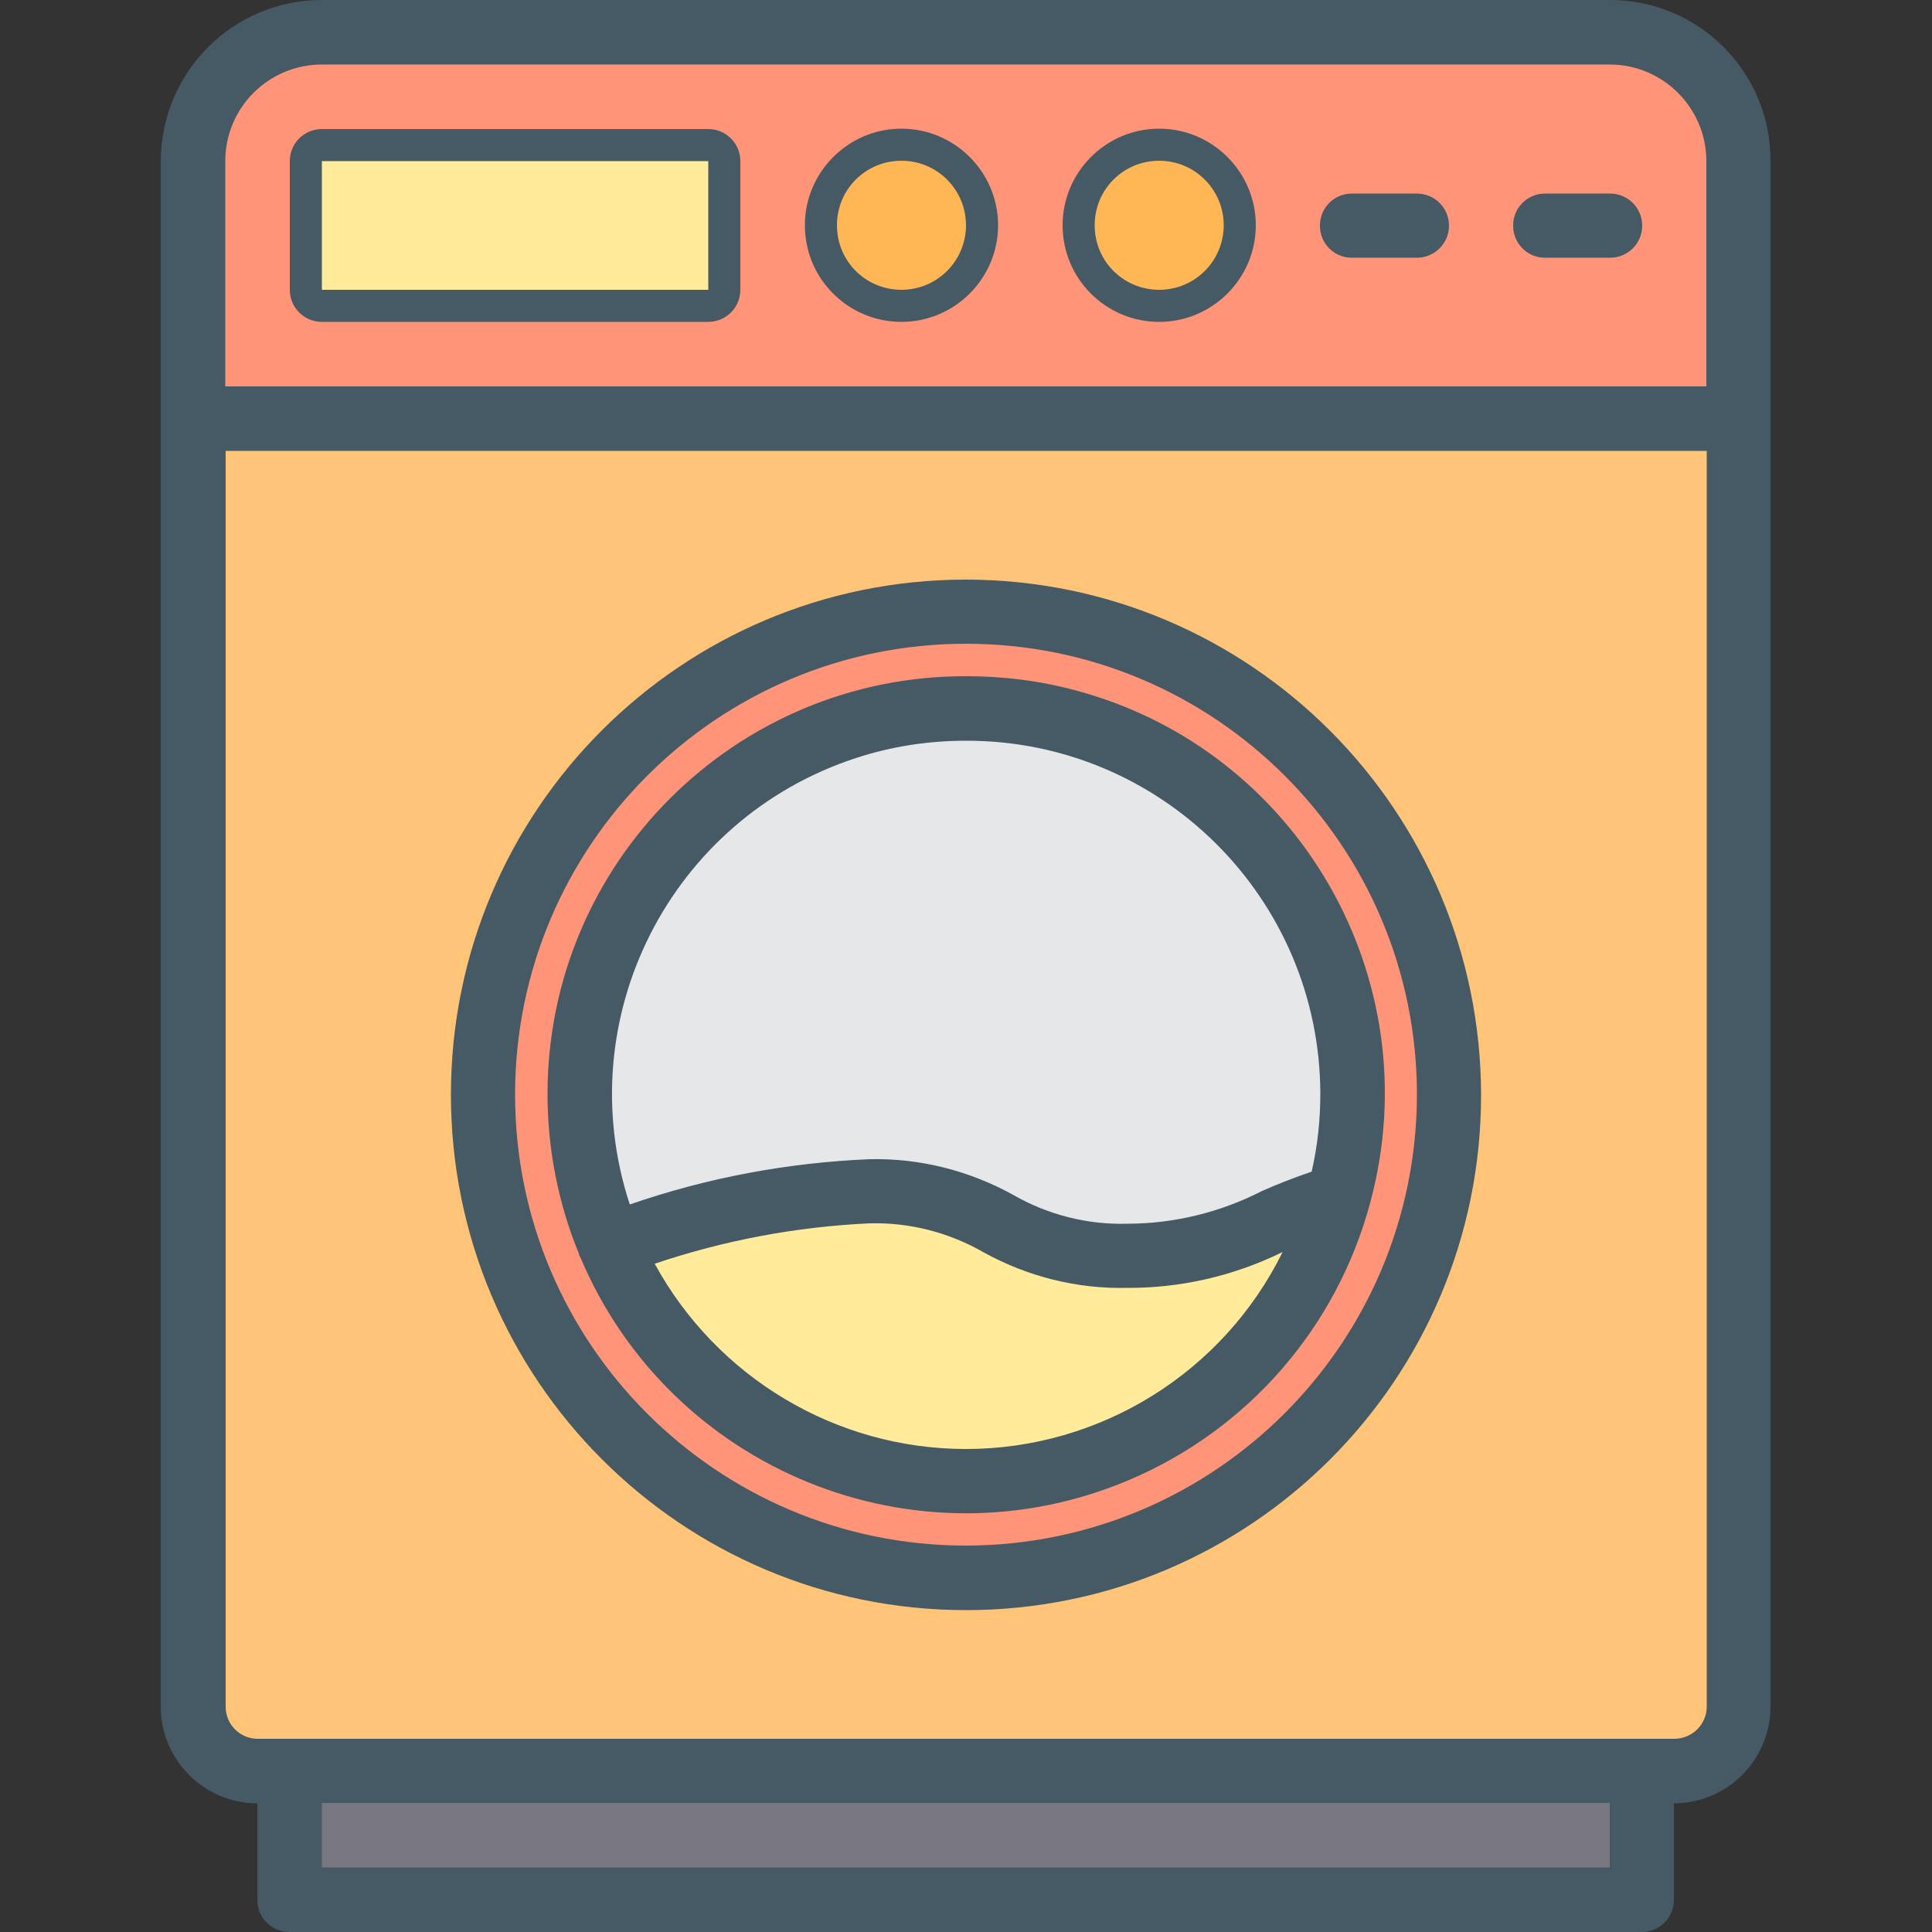 <?xml version="1.0" encoding="utf-8"?>
<!-- Generator: Adobe Illustrator 19.0.0, SVG Export Plug-In . SVG Version: 6.00 Build 0)  -->
<svg version="1.1" id="Layer_1" xmlns="http://www.w3.org/2000/svg" xmlns:xlink="http://www.w3.org/1999/xlink" x="0px" y="0px"
	 viewBox="-143 -10 512 512" style="enable-background:new -143 -10 512 512;" xml:space="preserve">
<rect x="-143" y="-10" width="512" height="512" fill="#333333" stroke="none"/>
<style type="text/css">
	.st0{fill:#FFC477;}
	.st1{fill:#FF9478;}
	.st2{fill:#787680;}
	.st3{fill:#FFEB99;}
	.st4{fill:#E6E7E8;}
	.st5{fill:#455A64;}
	.st6{fill:#FFB655;}
</style>
<g>
	<path class="st0" d="M300.7,459.3c9.4,0,17.1-7.6,17.1-17.1V100.9H-91.8v341.3c0,9.4,7.6,17.1,17.1,17.1H300.7z M113,408.1
		c-70.7,0-128-57.3-128-128c0-70.7,57.3-128,128-128s128,57.3,128,128C241,350.8,183.7,408.1,113,408.1L113,408.1z"/>
	<path class="st1" d="M317.8,32.7c0-18.9-15.3-34.1-34.1-34.1H-57.7c-18.9,0-34.1,15.3-34.1,34.1v68.3h409.6V32.7z M44.7,66.8H-57.7
		V32.7H44.7L44.7,66.8z M95.9,66.8c-9.4,0-17.1-7.6-17.1-17.1s7.6-17.1,17.1-17.1S113,40.3,113,49.7S105.4,66.8,95.9,66.8z
		 M164.2,66.8c-9.4,0-17.1-7.6-17.1-17.1s7.6-17.1,17.1-17.1s17.1,7.6,17.1,17.1S173.6,66.8,164.2,66.8z"/>
	<path class="st2" d="M-66.2,459.3h358.4v34.1H-66.2V459.3z"/>
	<path class="st1" d="M113,152.1c-70.7,0-128,57.3-128,128c0,70.7,57.3,128,128,128s128-57.3,128-128
		C241,209.4,183.7,152.1,113,152.1z M211.7,307.1L211.7,307.1c-14.9,54.5-71.2,86.7-125.7,71.8c-30.4-8.3-55.2-30-67.4-59h-0.1h0.1
		c-22.2-52.1,2.1-112.3,54.2-134.4s112.3,2.1,134.4,54.2C216.3,261,217.9,284.8,211.7,307.1L211.7,307.1z"/>
	<path class="st3" d="M87.4,305.7c-23.5,1.2-46.7,6-68.8,14.1c21.9,52.1,81.9,76.6,134,54.6c29-12.2,50.8-37.1,59-67.4
		c-17.2,4.1-28,15.7-56,15.7C121.5,322.8,121.5,305.7,87.4,305.7L87.4,305.7z"/>
	<path class="st4" d="M113,177.7c-56.6,0-102.4,45.8-102.4,102.4c0,13.7,2.7,27.2,8,39.8c22.1-8.2,45.3-12.9,68.8-14.1
		c34.1,0,34.1,17.1,68.3,17.1c28,0,38.8-11.6,56-15.7c15.1-54.3-16.8-110.6-71.1-125.7C131.6,179,122.3,177.7,113,177.7L113,177.7z"
		/>
	<g>
		<path class="st5" d="M283.7-10H-57.7c-23.6,0-42.6,19.1-42.7,42.7v409.6c0,14.1,11.5,25.6,25.6,25.6v25.6c0,4.7,3.8,8.5,8.5,8.5
			c0,0,0,0,0,0h358.4c4.7,0,8.5-3.8,8.5-8.5c0,0,0,0,0,0v-25.6c14.1,0,25.6-11.5,25.6-25.6V32.7C326.3,9.1,307.2-10,283.7-10z
			 M-57.7,7.1h341.3c14.1,0,25.6,11.5,25.6,25.6v59.7H-83.3V32.7C-83.3,18.5-71.8,7.1-57.7,7.1z M283.7,484.9H-57.7v-17.1h341.3
			V484.9z M300.7,450.8H-74.7c-4.7,0-8.5-3.8-8.5-8.5c0,0,0,0,0,0V109.5h392.5v332.8C309.3,447,305.4,450.8,300.7,450.8
			C300.7,450.8,300.7,450.8,300.7,450.8z"/>
		<path class="st5" d="M-57.7,75.3H44.7c4.7,0,8.5-3.8,8.5-8.5V32.7c0-4.7-3.8-8.5-8.5-8.5c0,0,0,0,0,0H-57.7
			c-4.7,0-8.5,3.8-8.5,8.5v34.1C-66.2,71.5-62.4,75.3-57.7,75.3z M-49.1,41.2h85.3v17.1h-85.3V41.2z M95.9,75.3
			c14.1,0,25.6-11.5,25.6-25.6c0-14.1-11.5-25.6-25.6-25.6S70.3,35.6,70.3,49.7C70.3,63.9,81.8,75.3,95.9,75.3L95.9,75.3z
			 M95.9,41.2c4.7,0,8.5,3.8,8.5,8.5c0,4.7-3.8,8.5-8.5,8.5c0,0,0,0,0,0c-4.7,0-8.5-3.8-8.5-8.5S91.2,41.2,95.9,41.2z M164.2,75.3
			c14.1,0,25.6-11.5,25.6-25.6c0-14.1-11.5-25.6-25.6-25.6c-14.1,0-25.6,11.5-25.6,25.6C138.6,63.9,150.1,75.3,164.2,75.3z
			 M164.2,41.2c4.7,0,8.5,3.8,8.5,8.5c0,4.7-3.8,8.5-8.5,8.5c0,0,0,0,0,0c-4.7,0-8.5-3.8-8.5-8.5C155.7,45,159.5,41.2,164.2,41.2z
			 M215.4,58.3h17.1c4.7,0,8.5-3.8,8.5-8.5c0-4.7-3.8-8.5-8.5-8.5l0,0h-17.1c-4.7-0.1-8.6,3.7-8.6,8.4c-0.1,4.7,3.7,8.6,8.4,8.6
			C215.3,58.3,215.3,58.3,215.4,58.3z M266.6,58.3h17.1c4.7,0,8.5-3.8,8.5-8.5c0-4.7-3.8-8.5-8.5-8.5h-17.1
			c-4.7-0.1-8.6,3.7-8.6,8.4c-0.1,4.7,3.7,8.6,8.4,8.6C266.5,58.3,266.5,58.3,266.6,58.3L266.6,58.3z M113,143.6
			c-75.4,0-136.5,61.1-136.5,136.5S37.6,416.7,113,416.7s136.5-61.1,136.5-136.5C249.4,204.8,188.4,143.7,113,143.6L113,143.6z
			 M113,399.6c-66,0-119.5-53.5-119.5-119.5c0-66,53.5-119.5,119.5-119.5s119.5,53.5,119.5,119.5C232.4,346.1,178.9,399.5,113,399.6
			z"/>
		<path class="st5" d="M113,169.2C51.8,169.1,2.1,218.7,2.1,279.9c0,14.5,2.8,28.9,8.3,42.3c0.1,0.2,0,0.3,0.1,0.5
			c0.1,0.2,0.2,0.3,0.3,0.5c23.8,56.4,88.8,82.9,145.2,59.1c31.6-13.3,55.2-40.4,64.1-73.5c0-0.1,0.1-0.3,0.1-0.4
			c15.8-58.9-19.1-119.6-78-135.4C132.6,170.4,122.8,169.2,113,169.2L113,169.2z M113,186.3c51.7-0.1,93.7,41.7,93.9,93.4
			c0,7-0.7,13.9-2.3,20.8c-4.4,1.5-8.8,3.2-13.1,5.1c-11.1,5.7-23.4,8.7-35.8,8.7c-10.6,0.3-21.1-2.4-30.3-7.7
			c-11.6-6.4-24.7-9.7-37.9-9.4c-21.7,0.9-43.1,4.9-63.6,12C7.7,259.9,34.6,207,83.8,190.9C93.2,187.8,103.1,186.3,113,186.3
			L113,186.3z M113,374c-34.4,0-66-18.9-82.5-49.1c18.4-6.2,37.5-9.8,56.9-10.7c10.6-0.3,21.1,2.4,30.3,7.7
			c11.6,6.4,24.7,9.7,37.9,9.4c14.3,0.1,28.5-3.2,41.3-9.5C181.2,353.7,148.6,374,113,374L113,374z"/>
	</g>
	<path class="st6" d="M113,49.7c0,9.4-7.6,17.1-17.1,17.1s-17.1-7.6-17.1-17.1s7.6-17.1,17.1-17.1S113,40.3,113,49.7z M181.3,49.7
		c0,9.4-7.6,17.1-17.1,17.1s-17.1-7.6-17.1-17.1s7.6-17.1,17.1-17.1S181.3,40.3,181.3,49.7z"/>
	<path class="st3" d="M-57.7,32.7H44.7v34.1H-57.7V32.7z"/>
</g>
</svg>
